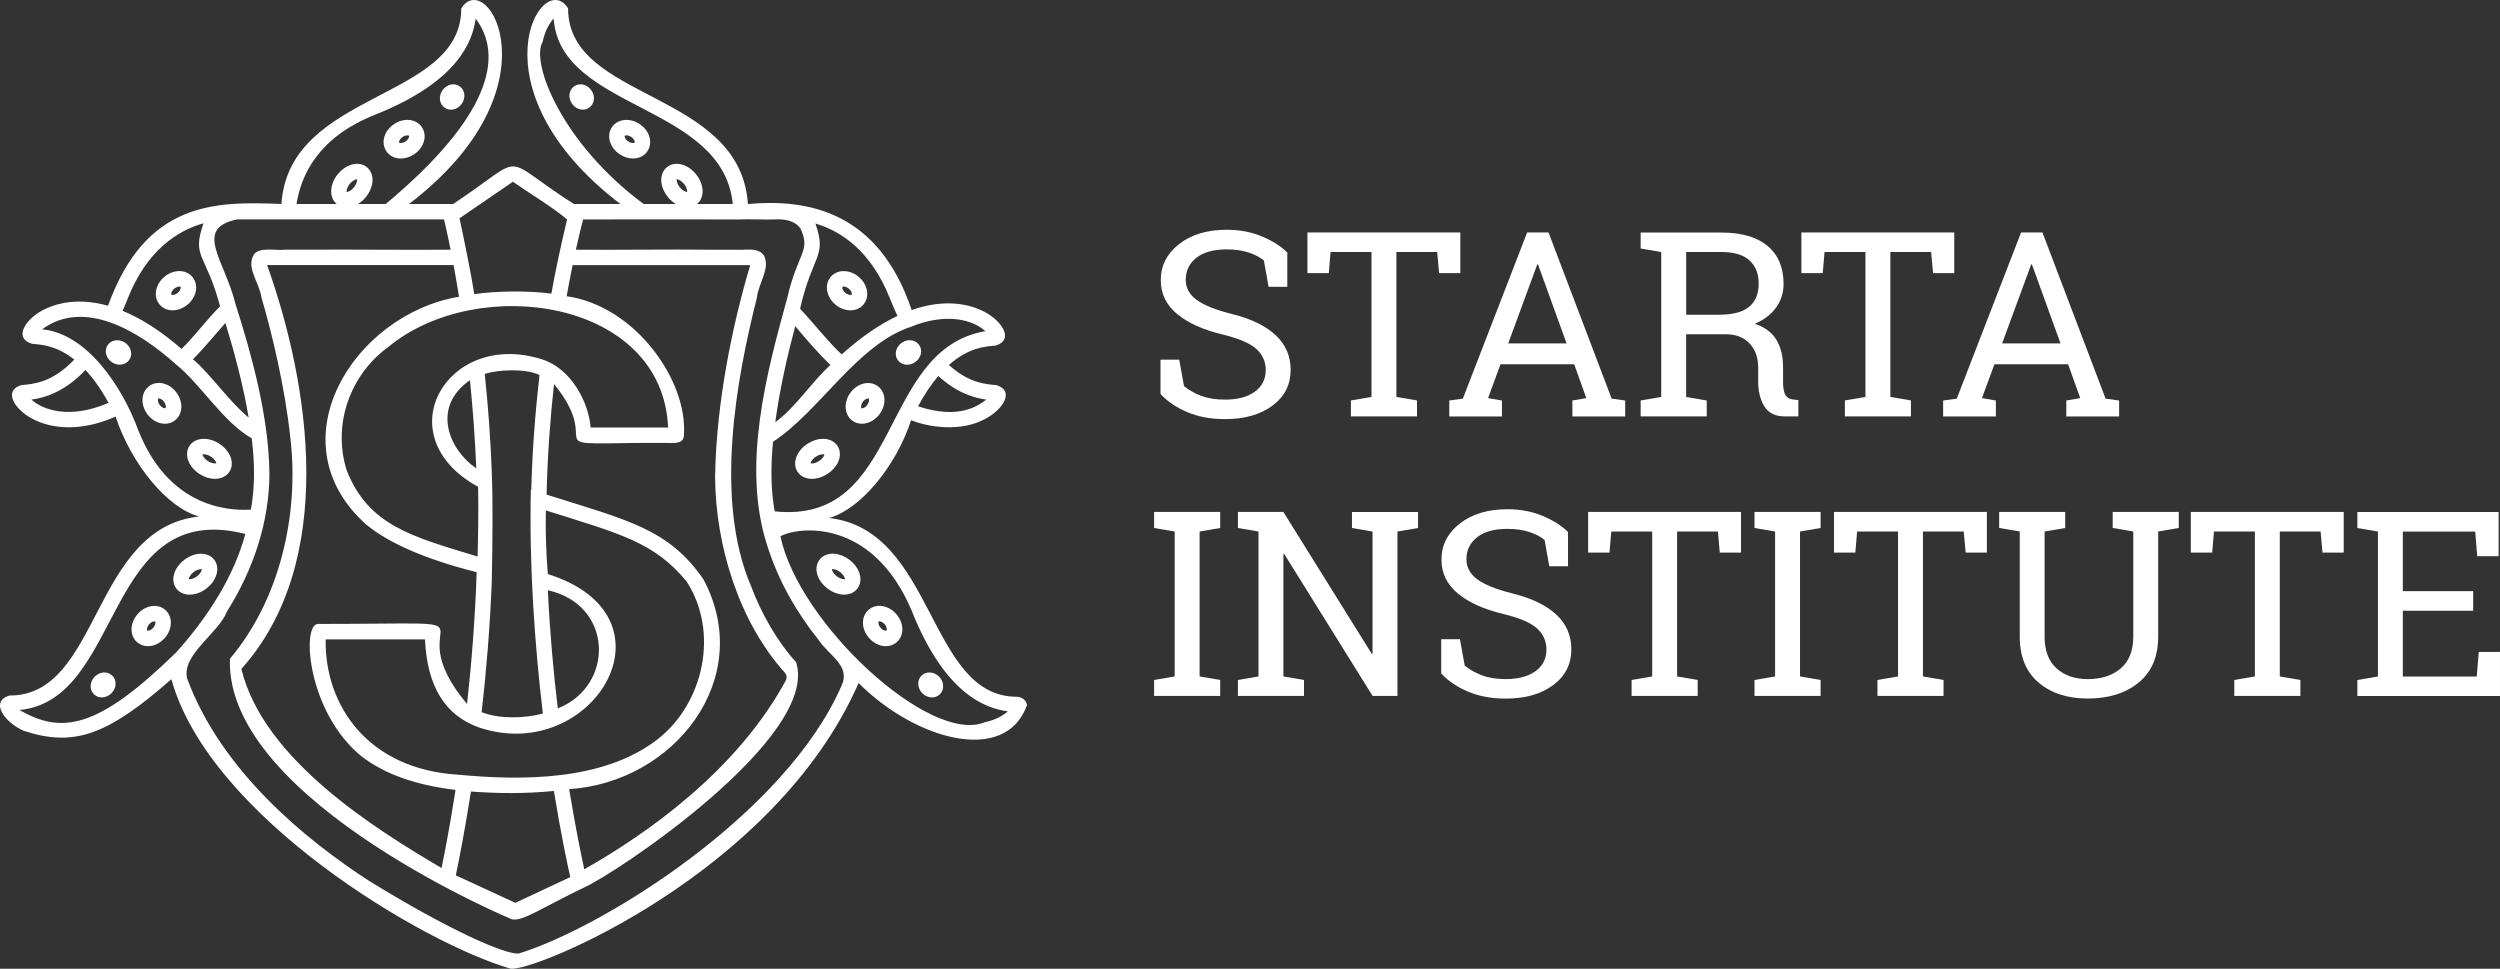 <?xml version="1.0" encoding="UTF-8"?> <svg xmlns="http://www.w3.org/2000/svg" width="160" height="62" viewBox="0 0 160 62" fill="none"><rect x="0" y="0" width="160" height="62" fill="#333333" stroke="none"/> <path d="M82.393 18.354H81.189L80.889 16.673C80.646 16.468 80.324 16.298 79.919 16.164C79.515 16.03 79.047 15.961 78.514 15.961C77.666 15.961 77.017 16.141 76.565 16.5C76.113 16.859 75.886 17.327 75.886 17.904C75.886 18.417 76.115 18.845 76.576 19.185C77.037 19.528 77.782 19.828 78.811 20.087C80.051 20.394 80.994 20.848 81.636 21.446C82.281 22.046 82.602 22.786 82.602 23.67C82.602 24.62 82.216 25.381 81.441 25.958C80.669 26.535 79.656 26.823 78.405 26.823C77.498 26.823 76.694 26.676 75.99 26.378C75.286 26.081 74.714 25.694 74.273 25.213V23.02H75.47L75.777 24.711C76.084 24.965 76.451 25.172 76.876 25.333C77.301 25.494 77.812 25.576 78.405 25.576C79.209 25.576 79.842 25.406 80.308 25.067C80.773 24.729 81.007 24.268 81.007 23.684C81.007 23.145 80.805 22.693 80.401 22.33C79.997 21.966 79.284 21.659 78.259 21.412C77.015 21.116 76.04 20.678 75.341 20.101C74.639 19.524 74.289 18.799 74.289 17.924C74.289 17.002 74.68 16.236 75.461 15.623C76.243 15.012 77.258 14.705 78.509 14.705C79.333 14.705 80.085 14.846 80.76 15.13C81.436 15.414 81.979 15.757 82.388 16.161V18.354H82.393Z" fill="white"></path> <path d="M93.46 14.876V17.479H92.102L91.981 16.127H89.369V25.404L90.687 25.628V26.649H86.458V25.628L87.775 25.404V16.127H85.156L85.043 17.479H83.676V14.876H93.46Z" fill="white"></path> <path d="M92.75 25.633L93.622 25.513L97.737 14.878H99.105L103.147 25.513L104.012 25.633V26.653H100.633V25.633L101.523 25.479L100.747 23.311H96.034L95.235 25.479L96.125 25.633V26.653H92.754V25.633H92.75ZM96.525 21.978H100.261L98.432 16.923H98.385L96.525 21.978Z" fill="white"></path> <path d="M110.171 14.884C111.454 14.884 112.438 15.168 113.121 15.739C113.805 16.306 114.148 17.115 114.148 18.16C114.148 18.733 113.989 19.239 113.671 19.68C113.353 20.123 112.896 20.471 112.304 20.723C112.944 20.934 113.407 21.275 113.691 21.75C113.975 22.225 114.116 22.809 114.116 23.506V24.451C114.116 24.813 114.161 25.081 114.254 25.253C114.345 25.426 114.497 25.528 114.706 25.56L115.095 25.608V26.651H114.239C113.618 26.651 113.178 26.435 112.917 26.003C112.656 25.571 112.524 25.049 112.524 24.433V23.52C112.524 22.879 112.338 22.363 111.965 21.975C111.593 21.586 111.095 21.393 110.468 21.393H107.913V25.405L109.231 25.631V26.651H105.002V25.631L106.319 25.405V16.129L105.002 15.904V14.884H106.319H110.171ZM107.916 20.142H110.01C110.9 20.142 111.545 19.971 111.949 19.633C112.353 19.294 112.556 18.797 112.556 18.145C112.556 17.524 112.363 17.034 111.974 16.672C111.586 16.311 110.984 16.129 110.171 16.129H107.916V20.142Z" fill="white"></path> <path d="M125.073 14.876V17.479H123.715L123.594 16.127H120.983V25.404L122.3 25.628V26.649H118.071V25.628L119.388 25.404V16.127H116.77L116.656 17.479H115.289V14.876H125.073Z" fill="white"></path> <path d="M124.361 25.633L125.233 25.513L129.349 14.878H130.716L134.758 25.513L135.624 25.633V26.653H132.244V25.633L133.135 25.479L132.358 23.311H127.645L126.846 25.479L127.736 25.633V26.653H124.361V25.633ZM128.136 21.978H131.872L130.044 16.923H129.996L128.136 21.978Z" fill="white"></path> <path d="M73.863 33.792V32.765H78.092V33.792L76.775 34.017V43.293L78.092 43.518V44.538H73.863V43.518L75.18 43.293V34.017L73.863 33.792Z" fill="white"></path> <path d="M90.755 32.765V33.792L89.437 34.017V44.538H87.845L82.186 35.448L82.138 35.464V43.293L83.455 43.518V44.538H79.227V43.518L80.544 43.293V34.017L79.227 33.792V32.765H80.544H82.136L87.795 41.848L87.843 41.832V34.019L86.526 33.794V32.767H89.437H90.755V32.765Z" fill="white"></path> <path d="M100.357 36.24H99.154L98.854 34.559C98.611 34.354 98.288 34.184 97.884 34.05C97.48 33.916 97.012 33.848 96.478 33.848C95.631 33.848 94.982 34.027 94.53 34.386C94.078 34.745 93.851 35.213 93.851 35.79C93.851 36.304 94.08 36.731 94.541 37.072C95.002 37.415 95.747 37.715 96.776 37.974C98.016 38.28 98.958 38.735 99.601 39.332C100.246 39.932 100.566 40.672 100.566 41.556C100.566 42.506 100.18 43.267 99.406 43.844C98.634 44.421 97.621 44.71 96.369 44.71C95.463 44.71 94.659 44.562 93.955 44.264C93.251 43.967 92.679 43.581 92.238 43.099V40.907H93.435L93.742 42.597C94.048 42.851 94.416 43.058 94.841 43.219C95.266 43.381 95.777 43.462 96.369 43.462C97.173 43.462 97.807 43.292 98.273 42.953C98.738 42.615 98.972 42.154 98.972 41.57C98.972 41.032 98.77 40.579 98.366 40.216C97.961 39.852 97.248 39.546 96.224 39.298C94.98 39.003 94.005 38.564 93.306 37.987C92.604 37.41 92.254 36.685 92.254 35.811C92.254 34.888 92.645 34.123 93.426 33.509C94.207 32.898 95.222 32.591 96.474 32.591C97.298 32.591 98.05 32.732 98.725 33.016C99.401 33.3 99.944 33.643 100.353 34.048V36.24H100.357Z" fill="white"></path> <path d="M111.425 32.765V35.368H110.066L109.946 34.017H107.334V43.293L108.651 43.518V44.538H104.423V43.518L105.74 43.293V34.017H103.121L103.008 35.368H101.641V32.765H111.425Z" fill="white"></path> <path d="M112.289 33.792V32.765H116.518V33.792L115.201 34.017V43.293L116.518 43.518V44.538H112.289V43.518L113.606 43.293V34.017L112.289 33.792Z" fill="white"></path> <path d="M127.159 32.765V35.368H125.801L125.68 34.017H123.069V43.293L124.386 43.518V44.538H120.157V43.518L121.474 43.293V34.017H118.856L118.742 35.368H117.375V32.765H127.159Z" fill="white"></path> <path d="M132.171 32.764V33.791L130.854 34.016V40.746C130.854 41.636 131.109 42.311 131.615 42.772C132.122 43.233 132.789 43.463 133.62 43.463C134.493 43.463 135.197 43.233 135.73 42.775C136.264 42.316 136.53 41.641 136.53 40.743V34.014L135.212 33.789V32.762H138.124H139.441V33.789L138.124 34.014V40.743C138.124 42.023 137.708 43.002 136.875 43.683C136.041 44.365 134.958 44.706 133.62 44.706C132.321 44.706 131.27 44.365 130.468 43.683C129.664 43.002 129.264 42.02 129.264 40.743V34.014L127.947 33.789V32.762H129.264H132.171V32.764Z" fill="white"></path> <path d="M149.997 32.765V35.368H148.639L148.518 34.017H145.907V43.293L147.224 43.518V44.538H142.995V43.518L144.312 43.293V34.017H141.694L141.58 35.368H140.213V32.765H149.997Z" fill="white"></path> <path d="M150.871 44.54V43.52L152.188 43.295V34.018L150.871 33.794V32.767H159.91V35.597H158.543L158.413 34.021H153.78V37.831H158.284V39.085H153.78V43.299H158.511L158.641 41.722H159.999V44.544H150.871V44.54Z" fill="white"></path> <path d="M65.729 45.124C65.677 44.799 65.391 44.594 65.061 44.592C59.381 44.581 59.833 33.898 53.056 33.153C55.057 32.601 57.337 29.866 58.309 26.894C59.849 27.494 61.673 27.491 62.852 26.908C64.053 26.385 65.059 25.042 63.767 24.649C63.056 24.581 62.032 24.529 60.73 23.359C62.011 22.232 63.013 22.184 63.717 22.116C65.007 21.721 64.003 20.38 62.801 19.858C62.014 19.492 60.492 19.088 58.346 19.842C56.227 13.526 51.703 12.713 47.867 13.056C47.372 5.749 36.357 6.481 36.357 0.54C34.697 -2.139 29.993 5.645 39.705 13.056H36.727C31.79 9.9 33.906 9.802 29.001 13.056H26.176C35.891 5.645 31.179 -2.139 29.521 0.54C29.525 6.472 18.497 5.761 18.011 13.056C13.798 12.883 9.344 12.86 6.912 19.567C5.032 19.038 3.687 19.406 2.96 19.742C1.759 20.265 0.755 21.607 2.045 22C2.699 22.064 3.59 22.107 4.757 23.011C3.31 24.515 2.143 24.572 1.368 24.647C0.078 25.042 1.082 26.383 2.284 26.905C3.712 27.573 5.584 27.476 7.398 26.66C8.382 29.654 10.696 32.522 12.753 33.055C5.852 33.787 6.433 44.544 0.603 44.513C-0.687 44.908 0.317 46.248 1.518 46.771C4.73 47.832 6.887 47.055 10.968 43.468C13.414 52.305 27.132 60.398 32.675 61.993C34.077 62.243 49.595 55.938 54.95 43.713C58.552 47.332 64.346 48.991 65.729 45.124ZM63.12 25.574C62.016 26.465 60.596 26.605 58.754 26.003C59.188 25.197 59.624 24.563 60.051 24.061C61.26 25.174 62.375 25.47 63.12 25.574ZM58.325 20.907C60.078 20.178 61.961 20.217 63.069 21.194C56.184 22.359 57.755 33.596 49.579 32.726C49.318 31.292 49.329 29.77 49.472 28.275C52.464 26.317 54.871 22.021 58.325 20.907ZM49.618 27.019C49.904 24.881 50.404 22.707 50.896 20.873C51.621 21.753 52.436 22.671 53.149 23.363C52.028 24.347 50.885 26.115 49.618 27.019ZM56.96 19.11C57.117 19.506 57.276 19.872 57.437 20.219C56.372 20.721 55.18 21.505 53.867 22.684C53.018 21.9 52.077 20.683 51.205 19.76C52.012 16.218 52.943 16.484 52.186 14.303C53.849 14.798 55.752 16.064 56.96 19.11ZM34.728 2.68C34.881 1.944 35.187 1.458 35.433 1.187C35.85 7.078 46.27 6.622 46.897 13.056H41.194C35.948 9.171 33.945 3.991 34.728 2.68ZM45.766 30.522C45.791 34.921 47.304 39.803 50.22 43.041C50.351 43.184 50.379 43.386 50.288 43.554C47.181 49.295 41.456 53.332 37.395 55.634C37.195 54.725 36.822 52.921 36.427 50.504C43.166 50.072 48.394 43.408 45.021 37.079C42.798 33.851 40.166 33.289 34.981 31.656C35.04 29.116 35.219 26.728 35.458 24.577C38.733 28.598 34.22 28.43 40.815 28.348C41.194 28.343 41.987 28.35 42.362 28.348C42.766 28.305 43.767 28.543 43.767 27.871C44.045 24.418 40.697 19.592 36.266 18.958C36.398 18.224 36.525 17.559 36.648 16.968C39.995 16.968 44.717 16.968 48.014 16.968C46.867 20.814 45.839 25.799 45.766 30.522ZM31.474 37.213C31.522 34.562 31.553 32.167 31.474 30.293H31.479C31.392 28 31.227 25.86 31.024 23.927C31.919 23.652 33.62 23.568 34.529 24C34.272 26.224 34.072 28.714 33.999 31.37C33.99 31.367 33.984 31.365 33.974 31.363C33.863 36.172 34.215 41.232 34.744 45.667C33.529 45.987 31.949 46.023 30.825 45.578C31.117 43.041 31.358 40.166 31.474 37.213ZM34.651 22.986C28.585 21.094 24.659 27.903 30.597 31.154C30.634 32.435 30.597 34.457 30.566 35.616C26.303 34.33 23.584 33.612 22.19 30.109C21.261 27.164 22.401 23.972 24.881 22.182C30.586 17.488 42.407 19.144 42.759 27.362C41.574 27.362 39.01 27.362 37.799 27.362C37.683 25.783 36.57 23.563 34.651 22.986ZM30.482 29.972C28.783 28.834 27.547 26.092 30.077 24.331C30.252 26.062 30.398 27.955 30.482 29.972ZM30.709 46.576C37.938 48.954 43.713 39.469 35.062 36.74C34.951 35.418 34.903 33.973 34.935 32.667C39.648 34.151 41.869 34.687 43.942 37.215C46.027 40.419 45.073 45.015 42.044 47.348C38.61 49.974 33.45 49.972 29.307 49.579C23.543 49.225 20.77 45.14 20.843 40.921H27.198C27.343 43.888 28.431 45.783 30.709 46.576ZM35.062 37.776C39.264 38.703 39.35 43.897 35.698 45.337C35.423 43.027 35.19 40.469 35.062 37.776ZM30.141 50.656C31.853 50.788 33.623 50.801 35.449 50.622C35.896 53.364 36.316 55.332 36.498 56.134C36.45 56.156 33.028 57.758 32.98 57.781L29.171 56.022C29.337 55.238 29.725 53.319 30.141 50.656ZM30.743 13.058L32.825 11.631C33.67 12.231 35.528 13.362 36.293 14.049C35.948 15.491 35.539 17.336 35.289 18.792C33.797 18.597 31.828 18.615 30.348 18.822C30.164 17.543 29.632 15.01 29.41 13.969L30.743 13.058ZM29.028 16.966C29.139 17.566 29.257 18.24 29.378 18.99C22.635 20.119 17.502 28.296 23.457 33.587C24.933 34.793 27.302 35.811 30.506 36.62C30.409 39.614 30.175 42.482 29.891 45.056C24.974 39.187 33.42 39.932 20.348 39.932C19.274 39.951 19.676 45.624 23.162 48.425C24.634 49.545 26.582 50.242 29.155 50.556C28.787 52.912 28.442 54.67 28.258 55.554C24.066 53.08 16.855 48.627 15.449 42.813C21.608 35.923 19.823 24.608 17.096 16.966C20.659 16.966 25.428 16.966 29.028 16.966ZM23.984 7.351C29.412 5.195 30.252 2.564 30.443 1.189C32.566 4.013 30.572 8.153 24.683 13.058H18.979C19.258 11.227 20.359 8.789 23.984 7.351ZM8.173 19.11C9.397 16.023 11.343 14.767 13.026 14.289C12.245 16.511 13.189 16.2 14.084 19.608C13.253 20.417 12.417 21.566 11.62 22.33C10.219 21.112 8.954 20.346 7.846 19.892C7.957 19.642 8.066 19.383 8.173 19.11ZM14.425 20.669C14.981 22.471 15.56 24.624 15.915 26.724C14.675 25.713 13.485 23.956 12.351 22.991C13.019 22.33 13.748 21.434 14.425 20.669ZM3.503 26.278C2.767 26.126 2.281 25.819 2.013 25.574C2.838 25.46 4.114 25.11 5.47 23.677C5.954 24.195 6.451 24.877 6.948 25.781C5.418 26.44 4.257 26.433 3.503 26.278ZM8.852 27.541C7.841 24.776 5.574 21.337 2.692 21.078C5.366 19.108 8.829 21.128 11.291 23.345C12.858 24.611 14.305 27.037 16.11 28.05C16.301 29.634 16.33 31.067 16.058 32.617C14.359 32.717 10.743 32.31 8.852 27.541ZM11.286 41.743C6.265 46.66 3.953 47.003 1.248 45.44C7.941 44.806 6.631 31.863 15.701 34.173C14.972 36.888 13.314 39.478 11.286 41.743ZM53.872 43.856C50.283 52.128 38.551 59.378 33.202 61.025C32.351 61.107 28.783 59.553 23.639 56.388C19.521 53.723 14.157 49.316 11.981 43.436C11.593 41.904 13.987 40.541 14.525 39.137C16.196 36.488 17.23 33.453 17.243 30.329C17.214 26.689 16.092 22.65 15.065 19.435C14.377 16.641 12.361 14.626 15.174 14.042C19.276 14.039 24.311 14.044 28.417 14.042C28.488 14.328 28.642 14.994 28.84 15.98C26.366 16.007 22.244 15.959 19.807 15.98C19.326 15.977 18.701 15.982 18.22 15.98C17.738 16.066 16.496 15.75 16.208 16.359C15.774 17.184 16.614 18.131 16.732 19.035C17.407 21.321 18.245 24.829 18.579 27.996C19.165 32.903 17.911 38.385 14.713 42.163C14.389 51.36 33.595 59.198 32.764 58.833C33.441 59.001 34.799 58.031 37.354 56.813C39.452 55.893 52.482 47.169 50.951 42.377C49.77 41.1 48.734 39.294 48.074 37.529C45.691 31.988 47.129 24.243 48.441 19.056C48.532 18.138 49.325 17.168 48.889 16.35C48.503 15.782 47.642 16.037 47.065 15.982C46.599 15.973 45.802 15.989 45.33 15.982C43.231 15.95 39.007 16.005 36.854 15.982C37.072 14.996 37.243 14.328 37.318 14.044C40.088 14.037 44.515 14.049 47.306 14.044C47.862 14.014 49.002 14.067 49.572 14.044C50.176 14.003 50.874 14.101 51.233 14.632C51.909 16.098 51.055 16.145 50.388 19.058C49.064 23.856 47.451 29.818 49.1 34.905C49.822 37.197 50.983 39.199 52.393 40.959C53.006 41.914 54.451 42.593 53.872 43.856ZM63.008 46.228C59.513 47.657 51.119 39.91 49.949 34.325C50.978 33.721 55.795 33.067 58.339 39.062C60.494 44.495 63.124 45.335 64.498 45.526C64.23 45.769 63.746 46.076 63.008 46.228Z" fill="white"></path> <path d="M7.866 22.757C7.948 22.64 7.889 22.457 7.734 22.348C7.579 22.239 7.387 22.246 7.305 22.363C7.223 22.48 7.282 22.663 7.437 22.772C7.592 22.881 7.784 22.874 7.866 22.757Z" fill="white"></path> <path d="M7.664 23.34C7.484 23.34 7.303 23.28 7.15 23.174C6.987 23.06 6.866 22.899 6.81 22.719C6.737 22.495 6.769 22.261 6.898 22.077C7.028 21.893 7.237 21.784 7.473 21.775C7.659 21.77 7.854 21.827 8.016 21.941C8.177 22.054 8.3 22.215 8.356 22.395C8.429 22.619 8.397 22.853 8.268 23.037C8.138 23.221 7.929 23.33 7.693 23.34C7.682 23.34 7.673 23.34 7.664 23.34ZM7.459 22.472C7.412 22.54 7.396 22.629 7.416 22.699C7.425 22.726 7.439 22.744 7.448 22.751C7.457 22.758 7.477 22.765 7.507 22.763C7.58 22.76 7.657 22.715 7.705 22.645C7.752 22.576 7.77 22.488 7.748 22.417C7.739 22.39 7.725 22.372 7.716 22.365C7.707 22.358 7.684 22.352 7.657 22.354C7.584 22.356 7.507 22.401 7.459 22.472Z" fill="white"></path> <path d="M29.144 6.36C29.254 6.206 29.249 6.013 29.133 5.93C29.017 5.847 28.833 5.904 28.723 6.058C28.613 6.212 28.618 6.404 28.734 6.488C28.85 6.571 29.034 6.514 29.144 6.36Z" fill="white"></path> <path d="M28.862 7.018C28.717 7.018 28.574 6.975 28.449 6.886C28.297 6.777 28.195 6.612 28.163 6.419C28.127 6.198 28.186 5.962 28.324 5.769C28.597 5.388 29.08 5.281 29.423 5.528C29.766 5.774 29.821 6.266 29.548 6.646C29.376 6.886 29.117 7.018 28.862 7.018ZM28.86 6.03C28.806 6.03 28.76 6.048 28.744 6.071C28.715 6.112 28.731 6.246 28.846 6.33C28.962 6.414 29.094 6.387 29.123 6.344C29.133 6.33 29.139 6.298 29.133 6.26C29.121 6.194 29.08 6.13 29.019 6.087C28.969 6.044 28.91 6.03 28.86 6.03Z" fill="white"></path> <path d="M6.78 44.019C6.914 43.885 6.941 43.695 6.84 43.593C6.739 43.492 6.548 43.519 6.414 43.653C6.28 43.787 6.254 43.977 6.355 44.079C6.456 44.18 6.646 44.153 6.78 44.019Z" fill="white"></path> <path d="M6.515 44.635C6.32 44.635 6.141 44.562 6.007 44.428C5.848 44.269 5.775 44.044 5.809 43.81C5.834 43.624 5.927 43.445 6.066 43.304C6.397 42.972 6.89 42.947 7.19 43.245C7.349 43.404 7.421 43.629 7.39 43.863C7.365 44.049 7.272 44.228 7.131 44.369C6.963 44.537 6.738 44.635 6.515 44.635ZM6.515 43.647C6.472 43.647 6.445 43.661 6.434 43.672C6.427 43.679 6.415 43.699 6.411 43.727C6.402 43.799 6.434 43.883 6.493 43.942C6.593 44.042 6.727 44.038 6.763 44.001C6.772 43.992 6.781 43.974 6.786 43.944C6.795 43.872 6.763 43.788 6.704 43.729C6.654 43.679 6.581 43.647 6.515 43.647Z" fill="white"></path> <path d="M10.555 27.12C10.443 27.12 10.327 27.104 10.214 27.07C9.912 26.981 9.632 26.781 9.43 26.506C9.226 26.232 9.117 25.907 9.119 25.591C9.124 25.23 9.276 24.91 9.544 24.712C10.066 24.324 10.834 24.506 11.293 25.123C11.751 25.741 11.701 26.529 11.179 26.915C11 27.052 10.782 27.12 10.555 27.12ZM10.164 25.498C10.148 25.498 10.137 25.5 10.13 25.505C10.121 25.512 10.105 25.544 10.105 25.6C10.105 25.7 10.146 25.816 10.221 25.916C10.296 26.018 10.393 26.091 10.491 26.12C10.545 26.136 10.579 26.132 10.589 26.125C10.623 26.1 10.645 25.912 10.498 25.712C10.377 25.55 10.232 25.498 10.164 25.498Z" fill="white"></path> <path d="M25.654 10.145C25.279 10.145 24.934 9.986 24.727 9.679C24.362 9.141 24.575 8.382 25.211 7.948C25.847 7.517 26.633 7.599 26.998 8.137C27.364 8.675 27.151 9.434 26.515 9.867C26.24 10.054 25.938 10.145 25.654 10.145ZM26.072 8.661C25.994 8.661 25.883 8.686 25.765 8.766C25.558 8.907 25.518 9.091 25.543 9.125C25.568 9.161 25.754 9.191 25.958 9.05C26.165 8.909 26.206 8.725 26.181 8.691C26.172 8.675 26.131 8.661 26.072 8.661Z" fill="white"></path> <path d="M11.05 19.861C10.714 19.861 10.41 19.727 10.21 19.486C9.996 19.232 9.921 18.885 10.003 18.533C10.073 18.226 10.257 17.935 10.519 17.717C11.109 17.224 11.897 17.227 12.315 17.726C12.526 17.981 12.603 18.328 12.522 18.68C12.451 18.987 12.267 19.277 12.004 19.495C11.743 19.713 11.425 19.843 11.109 19.859C11.091 19.861 11.07 19.861 11.05 19.861ZM11.479 18.34C11.402 18.34 11.277 18.371 11.152 18.476C11.055 18.558 10.986 18.66 10.964 18.757C10.95 18.812 10.959 18.848 10.966 18.855C10.973 18.864 11.005 18.878 11.064 18.875C11.164 18.871 11.277 18.821 11.373 18.741C11.468 18.662 11.538 18.558 11.561 18.46C11.575 18.405 11.566 18.369 11.559 18.36C11.55 18.349 11.52 18.34 11.479 18.34Z" fill="white"></path> <path d="M9.47 41.356C9.216 41.356 8.973 41.274 8.775 41.102C8.525 40.884 8.396 40.554 8.421 40.193C8.441 39.88 8.578 39.564 8.803 39.305C9.027 39.046 9.32 38.869 9.627 38.806C9.981 38.73 10.326 38.812 10.576 39.03C10.826 39.248 10.956 39.578 10.931 39.939C10.91 40.252 10.774 40.568 10.551 40.827C10.247 41.172 9.847 41.356 9.47 41.356ZM9.881 39.764C9.868 39.764 9.85 39.766 9.829 39.771C9.731 39.791 9.627 39.857 9.545 39.952C9.463 40.048 9.411 40.159 9.404 40.259C9.4 40.316 9.413 40.348 9.423 40.357C9.454 40.384 9.643 40.366 9.806 40.177C9.888 40.082 9.94 39.971 9.947 39.871C9.952 39.814 9.938 39.782 9.929 39.773C9.922 39.768 9.906 39.764 9.881 39.764Z" fill="white"></path> <path d="M13.757 30.646C13.434 30.646 13.087 30.539 12.78 30.342C12.06 29.883 11.77 29.095 12.117 28.548C12.467 28 13.305 27.93 14.025 28.389C14.336 28.586 14.581 28.859 14.717 29.154C14.883 29.517 14.872 29.892 14.688 30.183C14.502 30.474 14.168 30.644 13.768 30.646C13.764 30.646 13.761 30.646 13.757 30.646ZM12.955 29.081C12.964 29.159 13.062 29.354 13.309 29.511C13.557 29.667 13.775 29.674 13.848 29.649C13.839 29.572 13.741 29.377 13.493 29.22C13.248 29.063 13.03 29.056 12.955 29.081Z" fill="white"></path> <path d="M22.183 13.274C21.949 13.274 21.731 13.201 21.556 13.06C21.052 12.649 21.079 11.809 21.62 11.147C22.16 10.484 22.976 10.286 23.48 10.698C23.748 10.916 23.877 11.268 23.834 11.665C23.798 11.988 23.65 12.324 23.418 12.611C23.187 12.897 22.887 13.11 22.578 13.21C22.444 13.254 22.31 13.274 22.183 13.274ZM22.185 12.288C22.265 12.288 22.469 12.213 22.653 11.986C22.837 11.758 22.869 11.543 22.853 11.468C22.776 11.468 22.571 11.543 22.385 11.77C22.201 11.995 22.169 12.211 22.185 12.288Z" fill="white"></path> <path d="M12.138 38.057C11.793 38.057 11.484 37.928 11.286 37.669C10.893 37.151 11.12 36.34 11.8 35.825C12.481 35.309 13.321 35.311 13.714 35.829C14.107 36.347 13.88 37.158 13.198 37.673C12.862 37.928 12.483 38.057 12.138 38.057ZM12.081 37.067C12.156 37.085 12.374 37.06 12.606 36.885C12.837 36.708 12.921 36.506 12.924 36.429C12.849 36.411 12.631 36.436 12.399 36.611C12.165 36.785 12.083 36.987 12.081 37.067ZM12.942 36.433H12.944H12.942Z" fill="white"></path> <path d="M58.293 22.772C58.448 22.663 58.507 22.48 58.425 22.363C58.343 22.246 58.151 22.24 57.995 22.348C57.84 22.457 57.781 22.64 57.864 22.757C57.946 22.874 58.138 22.881 58.293 22.772Z" fill="white"></path> <path d="M58.057 23.342C57.818 23.342 57.596 23.237 57.455 23.038C57.325 22.854 57.294 22.62 57.366 22.395C57.423 22.215 57.546 22.054 57.707 21.941C58.091 21.67 58.581 21.732 58.824 22.077C59.067 22.424 58.956 22.906 58.572 23.174C58.411 23.287 58.229 23.342 58.057 23.342ZM58.018 22.645C58.1 22.76 58.234 22.779 58.275 22.749C58.284 22.742 58.297 22.726 58.307 22.697C58.329 22.629 58.311 22.538 58.263 22.47L58.018 22.645ZM58.057 22.354C58.034 22.354 58.016 22.358 58.005 22.367C57.964 22.397 57.934 22.529 58.016 22.645L58.261 22.472C58.204 22.386 58.116 22.354 58.057 22.354Z" fill="white"></path> <path d="M37.426 6.484C37.542 6.401 37.547 6.209 37.437 6.055C37.327 5.901 37.143 5.843 37.027 5.926C36.911 6.01 36.906 6.202 37.016 6.356C37.126 6.51 37.31 6.567 37.426 6.484Z" fill="white"></path> <path d="M37.3 7.018C37.046 7.018 36.787 6.887 36.615 6.644C36.342 6.262 36.397 5.772 36.74 5.526C37.083 5.281 37.566 5.388 37.839 5.767C38.111 6.149 38.057 6.639 37.714 6.884C37.589 6.975 37.446 7.018 37.3 7.018ZM37.139 6.085C37.023 6.169 37.008 6.301 37.037 6.344C37.067 6.385 37.198 6.412 37.314 6.33L37.139 6.085ZM37.303 6.03C37.253 6.03 37.196 6.044 37.139 6.085L37.314 6.33C37.43 6.246 37.446 6.115 37.416 6.071C37.4 6.049 37.357 6.03 37.303 6.03Z" fill="white"></path> <path d="M59.805 44.079C59.906 43.978 59.879 43.788 59.745 43.654C59.611 43.52 59.421 43.493 59.32 43.594C59.219 43.695 59.245 43.886 59.379 44.02C59.513 44.154 59.704 44.18 59.805 44.079Z" fill="white"></path> <path d="M59.647 44.637C59.431 44.637 59.209 44.546 59.032 44.369C58.891 44.228 58.8 44.049 58.775 43.863C58.743 43.629 58.816 43.404 58.975 43.245C59.134 43.086 59.359 43.013 59.593 43.047C59.779 43.072 59.958 43.165 60.099 43.304C60.24 43.445 60.331 43.624 60.356 43.81C60.387 44.044 60.315 44.269 60.156 44.428C60.015 44.567 59.833 44.637 59.647 44.637ZM59.647 43.647C59.59 43.647 59.517 43.67 59.456 43.731C59.397 43.79 59.365 43.874 59.374 43.947C59.379 43.976 59.388 43.994 59.397 44.001C59.404 44.01 59.424 44.019 59.454 44.024C59.524 44.033 59.611 44.001 59.67 43.942C59.729 43.883 59.761 43.799 59.752 43.726C59.747 43.697 59.738 43.679 59.729 43.67C59.713 43.656 59.683 43.647 59.647 43.647Z" fill="white"></path> <path d="M55.168 27.12C54.941 27.12 54.723 27.052 54.546 26.92C54.28 26.723 54.126 26.402 54.121 26.041C54.119 25.726 54.228 25.401 54.432 25.126C54.637 24.851 54.914 24.651 55.216 24.563C55.563 24.46 55.913 24.517 56.179 24.713C56.701 25.099 56.751 25.887 56.292 26.505C56.088 26.779 55.811 26.979 55.507 27.068C55.393 27.104 55.279 27.12 55.168 27.12ZM55.559 25.501C55.543 25.501 55.52 25.503 55.495 25.512C55.4 25.539 55.3 25.614 55.225 25.716C55.15 25.819 55.107 25.932 55.109 26.032C55.109 26.089 55.125 26.121 55.134 26.128C55.143 26.134 55.179 26.139 55.232 26.123C55.327 26.096 55.427 26.021 55.502 25.919C55.65 25.719 55.629 25.532 55.593 25.505C55.586 25.503 55.575 25.501 55.559 25.501Z" fill="white"></path> <path d="M40.509 10.144C40.225 10.144 39.923 10.053 39.648 9.867C39.367 9.674 39.153 9.406 39.053 9.106C38.937 8.763 38.978 8.411 39.164 8.137C39.351 7.862 39.664 7.694 40.025 7.676C40.341 7.66 40.668 7.755 40.952 7.948C41.233 8.141 41.447 8.409 41.547 8.709C41.663 9.052 41.622 9.404 41.435 9.679C41.227 9.985 40.884 10.144 40.509 10.144ZM40.093 8.661C40.086 8.661 40.082 8.661 40.075 8.661C40.018 8.663 39.986 8.679 39.982 8.691C39.975 8.7 39.971 8.736 39.989 8.788C40.021 8.884 40.1 8.977 40.205 9.05C40.411 9.19 40.597 9.159 40.62 9.124C40.627 9.115 40.629 9.079 40.613 9.027C40.581 8.931 40.502 8.836 40.398 8.766C40.298 8.7 40.189 8.661 40.093 8.661Z" fill="white"></path> <path d="M54.426 19.861C54.406 19.861 54.385 19.861 54.365 19.859C54.049 19.843 53.731 19.714 53.47 19.496C53.209 19.278 53.025 18.987 52.952 18.68C52.87 18.328 52.945 17.981 53.159 17.727C53.575 17.229 54.365 17.225 54.955 17.717C55.217 17.938 55.401 18.226 55.471 18.533C55.553 18.885 55.478 19.232 55.264 19.487C55.067 19.727 54.762 19.861 54.426 19.861ZM53.997 18.34C53.956 18.34 53.926 18.349 53.917 18.36C53.911 18.369 53.904 18.403 53.915 18.46C53.938 18.558 54.006 18.66 54.104 18.742C54.201 18.823 54.313 18.871 54.413 18.876C54.469 18.878 54.501 18.864 54.51 18.855C54.517 18.846 54.526 18.812 54.513 18.755C54.49 18.658 54.422 18.555 54.324 18.474C54.199 18.372 54.074 18.34 53.997 18.34Z" fill="white"></path> <path d="M56.693 41.356C56.316 41.356 55.914 41.172 55.614 40.825C55.11 40.243 55.099 39.455 55.589 39.028C56.08 38.601 56.859 38.724 57.365 39.305C57.869 39.887 57.881 40.675 57.39 41.102C57.19 41.272 56.947 41.356 56.693 41.356ZM56.234 39.773C56.202 39.8 56.193 39.989 56.357 40.178C56.52 40.366 56.707 40.384 56.741 40.357C56.772 40.33 56.782 40.141 56.618 39.953C56.455 39.764 56.268 39.746 56.234 39.773Z" fill="white"></path> <path d="M51.964 30.646C51.959 30.646 51.957 30.646 51.955 30.646C51.555 30.644 51.221 30.474 51.035 30.183C50.688 29.636 50.978 28.845 51.698 28.389C52.009 28.191 52.359 28.08 52.686 28.085C53.086 28.087 53.42 28.257 53.606 28.548C53.792 28.839 53.804 29.216 53.636 29.577C53.499 29.872 53.254 30.145 52.943 30.342C52.634 30.54 52.289 30.646 51.964 30.646ZM51.873 29.649C51.948 29.674 52.164 29.668 52.411 29.511C52.659 29.354 52.757 29.159 52.766 29.082C52.691 29.057 52.473 29.063 52.227 29.22C51.982 29.377 51.882 29.572 51.873 29.649Z" fill="white"></path> <path d="M43.982 13.274C43.559 13.274 43.094 13.04 42.744 12.611C42.51 12.324 42.362 11.988 42.328 11.665C42.285 11.268 42.415 10.916 42.683 10.698C43.187 10.286 44.005 10.484 44.543 11.147C45.081 11.811 45.108 12.651 44.606 13.06C44.427 13.204 44.211 13.274 43.982 13.274ZM43.31 11.468C43.294 11.545 43.325 11.761 43.509 11.986C43.693 12.213 43.898 12.288 43.977 12.288C43.993 12.211 43.961 11.995 43.777 11.77C43.591 11.543 43.387 11.468 43.31 11.468Z" fill="white"></path> <path d="M54.025 38.057C53.991 38.057 53.957 38.055 53.92 38.053C53.596 38.028 53.255 37.892 52.962 37.669C52.669 37.447 52.444 37.156 52.333 36.849C52.197 36.475 52.238 36.102 52.447 35.825C52.656 35.55 53.001 35.407 53.401 35.439C53.725 35.464 54.066 35.6 54.359 35.823C54.652 36.045 54.877 36.336 54.988 36.643C55.124 37.017 55.083 37.39 54.874 37.667C54.684 37.919 54.379 38.057 54.025 38.057ZM53.239 36.427C53.242 36.504 53.323 36.706 53.557 36.883C53.791 37.06 54.007 37.086 54.082 37.065C54.08 36.988 53.998 36.786 53.764 36.608C53.532 36.434 53.316 36.409 53.239 36.427Z" fill="white"></path> </svg> 